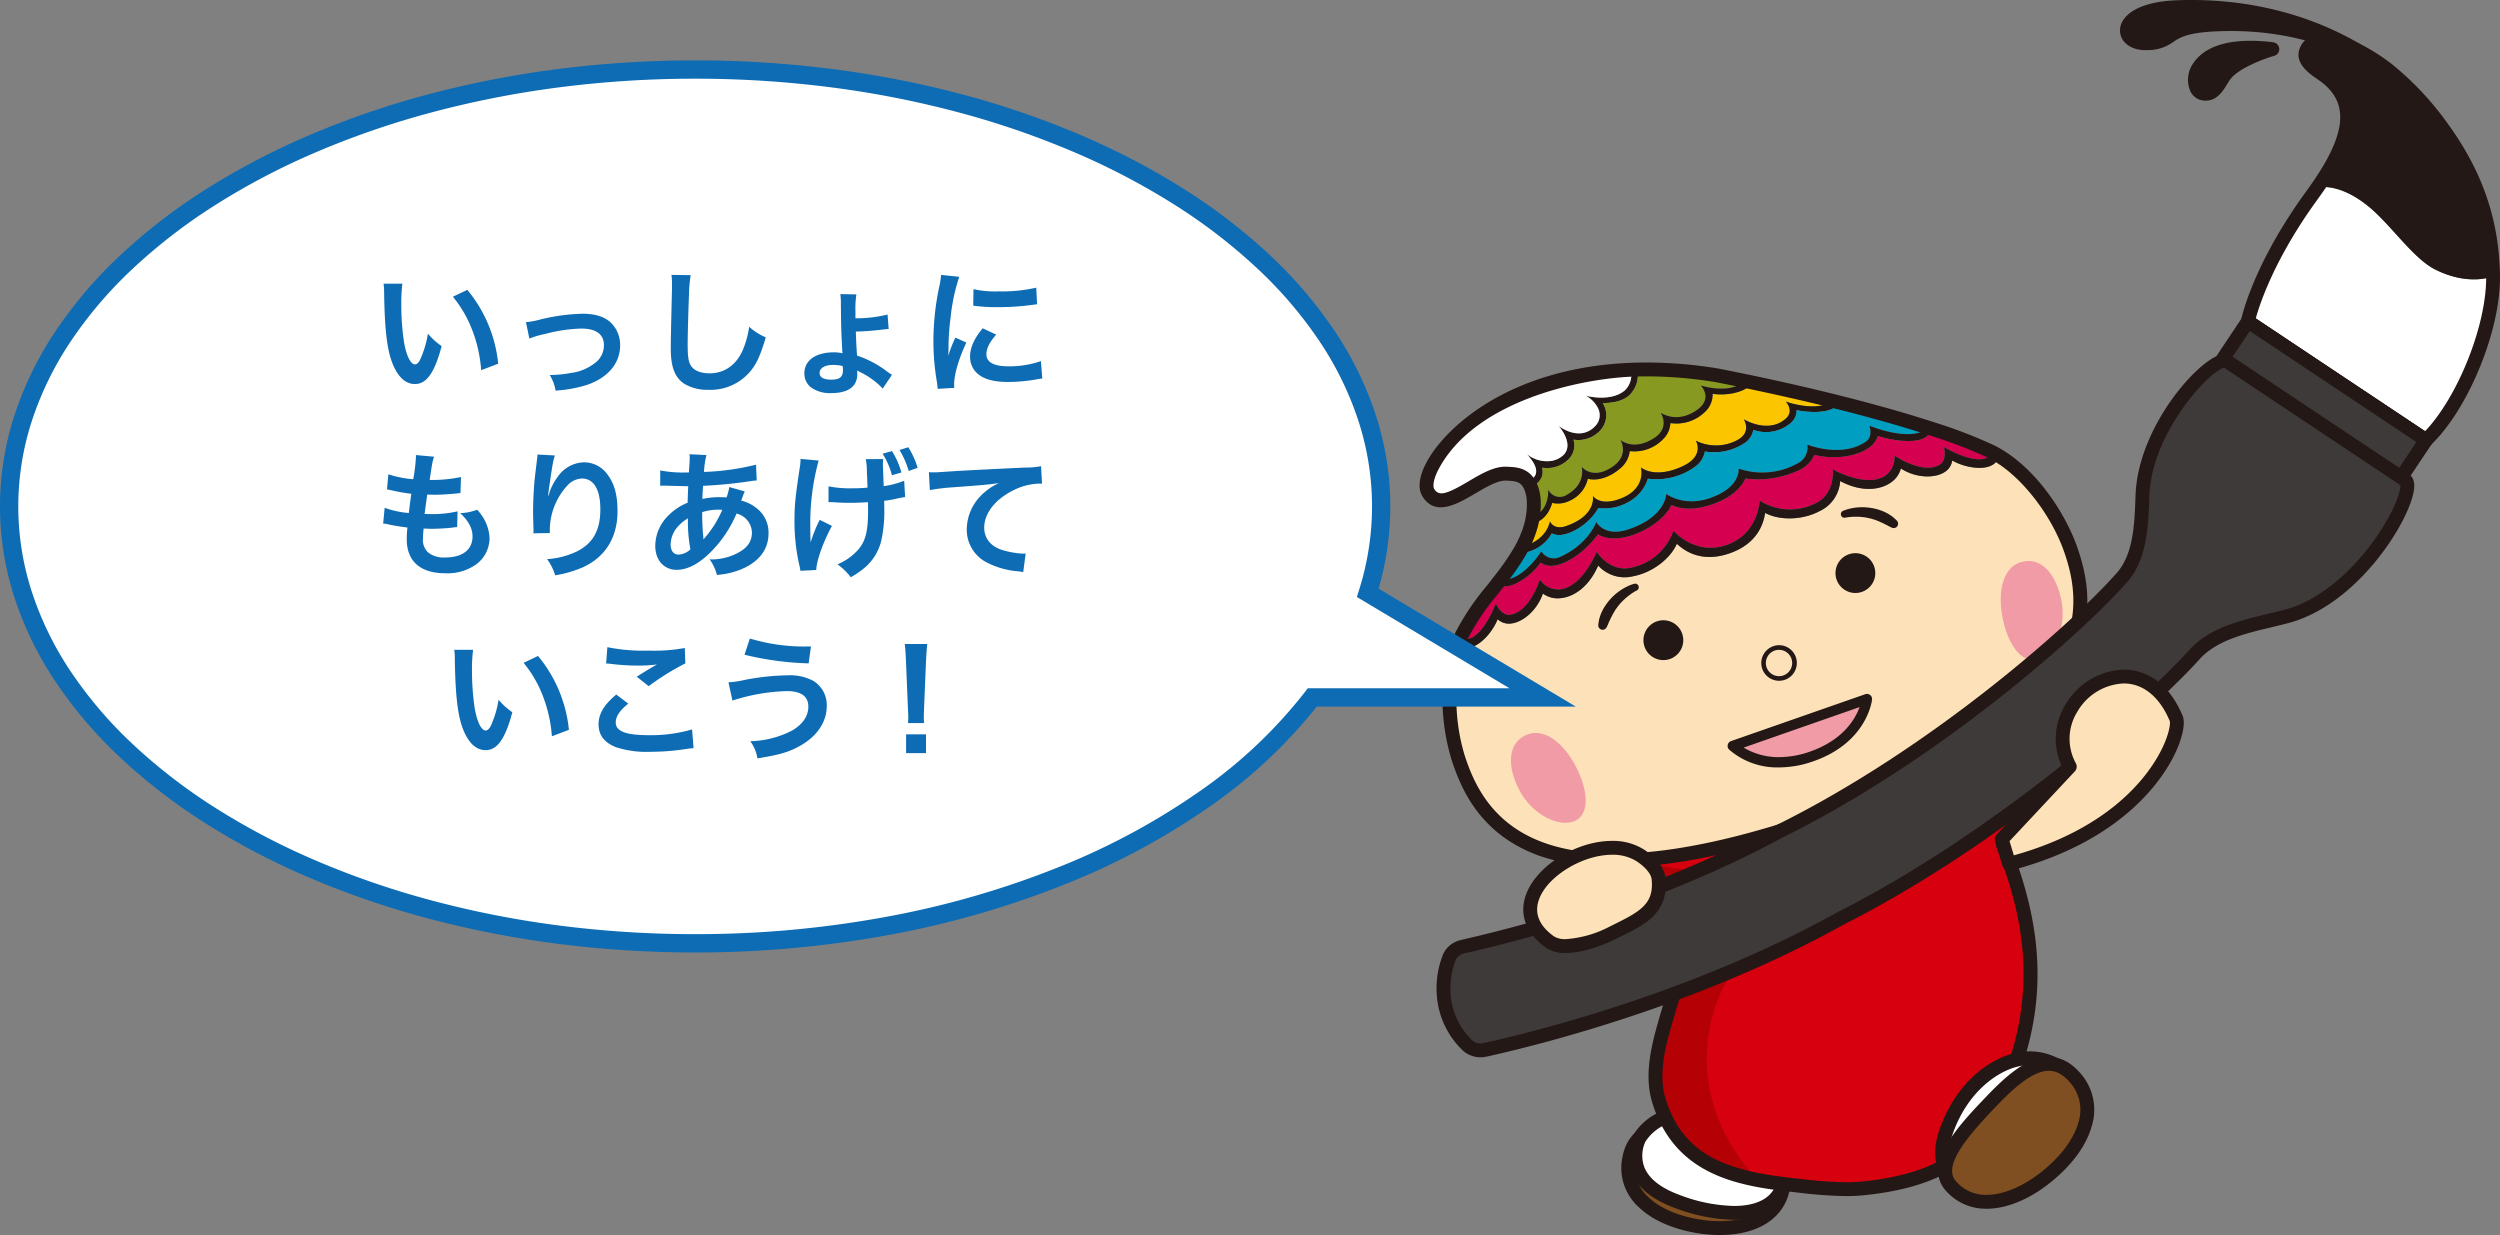 <svg xmlns="http://www.w3.org/2000/svg" xmlns:xlink="http://www.w3.org/1999/xlink" width="546.281" height="269.872" viewBox="0 0 546.281 269.872">
  <rect x="0" y="0" width="546.281" height="269.872" fill="#808080" stroke="none"/>
  <defs>
    <clipPath id="clip-path">
      <rect id="長方形_830" data-name="長方形 830" width="236.084" height="269.872" fill="none"/>
    </clipPath>
  </defs>
  <g id="グループ_446" data-name="グループ 446" transform="translate(-831.5 -2230.308)">
    <g id="グループ_412" data-name="グループ 412" transform="translate(1141.697 2230.308)">
      <g id="グループ_411" data-name="グループ 411" clip-path="url(#clip-path)">
        <path id="パス_1111" data-name="パス 1111" d="M42.927,174.983c-9.281-1.766-15.7-7.1-14.271-14.612s8.084-7.2,17.165-4.583c9.146,2.641,17.451,5.523,16.448,10.978-1.394,7.523-10.06,9.983-19.342,8.217" transform="translate(17.141 92.828)" fill="#804f21"/>
        <path id="パス_1112" data-name="パス 1112" d="M49.067,177.613a31.514,31.514,0,0,1-5.853-.574c-5.027-.957-9.15-2.873-11.918-5.547a11.5,11.5,0,0,1-3.557-10.838c.945-4.974,4.091-7.5,9.34-7.5a36.255,36.255,0,0,1,9.731,1.743c7.959,2.3,18.858,5.45,17.517,12.707-1.154,6.267-6.86,10.005-15.259,10.005m-11.989-21.43c-3.793,0-5.692,1.506-6.365,5.036a8.486,8.486,0,0,0,2.681,8.092c2.351,2.263,5.94,3.9,10.385,4.754a28.882,28.882,0,0,0,5.288.522c3.278,0,11.029-.74,12.287-7.531.769-4.211-7.538-6.972-15.386-9.247a33.63,33.63,0,0,0-8.89-1.626" transform="translate(16.571 92.259)" fill="#231815"/>
        <path id="パス_1113" data-name="パス 1113" d="M62.141,165.2c.221-3.56-3.777-5.962-5.769-7.6-7.047-5.777-14.716-6.651-19.571-5.2a11.6,11.6,0,0,0-6.507,4.908s-4.85,8.952,8.259,13.776c12.3,4.52,23.042,3.134,23.589-5.889" transform="translate(17.72 91.434)" fill="#fff"/>
        <path id="パス_1114" data-name="パス 1114" d="M51.5,175.677h0a38.54,38.54,0,0,1-12.9-2.594c-5.02-1.849-8.22-4.517-9.518-7.943a10.232,10.232,0,0,1,.445-7.98,13.086,13.086,0,0,1,7.406-5.629,17.152,17.152,0,0,1,4.951-.689A25.62,25.62,0,0,1,57.9,157.006c.284.228.609.476.958.744,2.23,1.7,5.6,4.277,5.365,8.116-.383,6.236-5.02,9.811-12.723,9.811m-9.614-21.8a14.255,14.255,0,0,0-4.08.554,10.064,10.064,0,0,0-5.621,4.187,7.272,7.272,0,0,0-.252,5.49c.981,2.549,3.577,4.613,7.714,6.132A35.342,35.342,0,0,0,51.5,172.652c4.23,0,9.345-1.208,9.7-6.969.139-2.232-2.259-4.06-4.181-5.525-.375-.29-.727-.558-1.038-.812a22.354,22.354,0,0,0-14.093-5.471" transform="translate(17.15 90.863)" fill="#231815"/>
        <path id="パス_1115" data-name="パス 1115" d="M23.146,104.681c0,9.682.155,26.575,20.411,30.748,1.128.232.062,13.093-.143,14.511a85.075,85.075,0,0,1-2.944,11.66c-1.783,6.091-4.06,13.33-2.115,19.64,4.283,13.873,15.777,16.934,28.569,18.344,5.454.6,10.925,1.356,16.376.779,18.892-1.995,23.289-9.372,26.308-12.707,15.05-25.858,10.223-46.1,3.951-62.231,11.129-6.446,14.875-17.339,14.875-27.024Z" transform="translate(13.943 59.274)" fill="#d7000f"/>
        <path id="パス_1116" data-name="パス 1116" d="M43.686,182.4c-18.94-18.982,1.162-30.484-1.828-57.133-8.534-1.368-13.152-4.665-15.888-10,15.888,10,36.8,3.006,37.427,6.259,1.186,6.137-7.241,16.322-11.4,22.616-4.551,6.889-10.579,26.018,6.285,44.427-9.821-1.535-11.27-3.777-14.6-6.168" transform="translate(15.644 69.434)" fill="#b50005"/>
        <path id="パス_1117" data-name="パス 1117" d="M79.741,202.657a97.755,97.755,0,0,1-10.762-.806l-1.647-.186c-11.951-1.32-25.1-4.017-29.855-19.413-2.008-6.5.074-13.574,1.905-19.818l.694-2.341a69.336,69.336,0,0,0,2.41-9.8c.244-1.681.878-10.455.553-12.981C22.2,132.574,22.2,114.157,22.2,105.251a1.512,1.512,0,0,1,1.421-1.514l105.294-6.28a1.544,1.544,0,0,1,1.128.415,1.517,1.517,0,0,1,.476,1.1c0,7-1.918,19.727-14.524,27.668,6.272,16.561,10.324,36.869-4.512,62.352a1.276,1.276,0,0,1-.186.252c-.279.309-.57.659-.885,1.03-3.253,3.85-8.7,10.3-26.385,12.167a40.454,40.454,0,0,1-4.288.218M25.234,106.677c.042,9.557.929,24.076,19.2,27.835,1.487.309,1.936,1.564,1.634,8.363-.147,3.351-.465,7.039-.585,7.853a72.812,72.812,0,0,1-2.506,10.231l-.686,2.331c-1.716,5.834-3.658,12.439-1.918,18.068,3.8,12.316,13.261,15.743,27.288,17.293l1.658.186a93.928,93.928,0,0,0,10.42.787,38.9,38.9,0,0,0,3.971-.191c16.472-1.747,21.427-7.611,24.387-11.114.3-.353.58-.689.844-.987,14.457-24.925,10.026-44.71,3.777-60.786a1.514,1.514,0,0,1,.655-1.86c11.33-6.57,13.771-17.331,14.077-24.1Z" transform="translate(13.373 58.704)" fill="#231815"/>
        <path id="パス_1118" data-name="パス 1118" d="M95.968,145.686a12.215,12.215,0,0,0-8.51-1.03c-5.188,1.232-11.712,6.07-15.074,15.041-.953,2.543-1.751,5.839-.513,7.977" transform="translate(42.912 86.934)" fill="#fff"/>
        <path id="パス_1119" data-name="パス 1119" d="M71.128,169c-1.232-2.139-1.1-5.253.407-9.267,3.687-9.835,10.754-14.7,16.139-15.98a13.677,13.677,0,0,1,9.641,1.2l-1.549,2.6a10.826,10.826,0,0,0-7.392-.859c-4.413,1.046-10.731,5.373-14,14.1-1.134,3.03-1.356,5.408-.619,6.682Z" transform="translate(42.343 86.366)" fill="#231815"/>
        <path id="パス_1120" data-name="パス 1120" d="M94.783,168.943c7.515-6.5,10.548-14.732,5.285-20.826s-11.154-2.293-18.033,4.878c-6.938,7.228-12.978,14.224-9.19,18.66,5.23,6.121,14.418,3.793,21.938-2.711" transform="translate(43.175 87.389)" fill="#804f21"/>
        <path id="パス_1121" data-name="パス 1121" d="M81.3,177.3h0a11.543,11.543,0,0,1-9.037-4.089c-5-5.85,3.23-14.431,9.243-20.7,3.983-4.145,8.686-8.384,13.393-8.384,2.525,0,4.839,1.2,6.884,3.564a12.019,12.019,0,0,1,2.46,11.665c-1.107,3.881-3.842,7.788-7.9,11.3-4.963,4.288-10.3,6.647-15.043,6.647M94.9,147.16c-3.591,0-7.876,3.982-11.207,7.453-6.244,6.509-12.1,13.157-9.127,16.631a8.491,8.491,0,0,0,6.736,3.027c3.956,0,8.717-2.155,13.056-5.908,3.618-3.12,6.023-6.525,6.972-9.832a9.011,9.011,0,0,0-1.84-8.856c-1.465-1.689-2.968-2.514-4.591-2.514" transform="translate(42.602 86.82)" fill="#231815"/>
        <path id="パス_1122" data-name="パス 1122" d="M5.991,103.253c-2.932,7.679-2.293,18.386.372,26.032,4.556,13.032,17.262,33.491,79.044,11.917s58.985-45.5,54.433-58.535c-2.654-7.6-8.77-16.325-15.806-20.539a2.522,2.522,0,0,1-1.375,2.075,3.8,3.8,0,0,1-.636.287c-2.122.74-5.523.147-8.076-1.285a3.536,3.536,0,0,1-1.6,2.487c-2.2,1.487-6.392,1.356-9.622-.737A5.4,5.4,0,0,1,100.561,68c-2.263,1.6-6.272,2.256-11.106-.3a7.8,7.8,0,0,1-4.588,6.613c-3.734,1.965-8.739,2.019-11.811.345-.434,2.96-2.139,6.865-7.749,8.824s-9.371-.03-11.547-2.083c-1.376,3.222-5.323,6.291-9.464,7.081a7.793,7.793,0,0,1-7.714-2.317c-2.186,5.009-5.722,7-8.5,7.148A5.36,5.36,0,0,1,24.5,92.273c-1.224,3.65-4.429,6.361-7.078,6.563a3.583,3.583,0,0,1-2.806-.945c-1.1,2.7-3.4,5.291-5.528,6.036a3.974,3.974,0,0,1-.665.17,2.543,2.543,0,0,1-2.437-.844" transform="translate(2.446 37.424)" fill="#fce1b9"/>
        <path id="パス_1123" data-name="パス 1123" d="M5.466,88.573c.143-.4.3-.774.469-1.147.123-.274.244-.55.372-.828a.955.955,0,0,0-.833-.008.967.967,0,0,0-.45,1.287,2.957,2.957,0,0,0,.442.7" transform="translate(2.971 52.104)" fill="#231815"/>
        <path id="パス_1124" data-name="パス 1124" d="M5.79,103.5a.929.929,0,0,1,.445.457.659.659,0,0,0,.836.45c3.383-.5,6.105-7.711,6.105-7.711s1.191,2.644,3.054,2.442c4.323-.473,6.57-7.719,6.57-7.719A4.824,4.824,0,0,0,26.927,93.6c5.062-.205,8.294-8.236,8.294-8.236S38.033,90,42.887,88.806a12.344,12.344,0,0,0,9.089-8.034s4.687,5.533,11.657,3.1,7.19-9.686,7.19-9.686a12.325,12.325,0,0,0,12.109.636c4.536-2.093,3.859-7.469,3.859-7.469s7.523,4.277,11.622,1.277a4.849,4.849,0,0,0,1.867-4.277s6.268,4.277,9.941,1.953c1.588-1,.875-3.8.875-3.8s6.616,3.94,9.577,2.229a.67.67,0,0,0,.378-.877,1,1,0,0,1,.024-.543,105.394,105.394,0,0,0-12.789-4.87,2.623,2.623,0,0,1-1.181,1.865c-2.378,1.614-7.887.6-10.467-.266a4.566,4.566,0,0,1-1.748,2.434c-2.73,2.11-7.832,2.8-12.136,1.707a6.32,6.32,0,0,1-2.945,3.147,20.85,20.85,0,0,1-12.087,2.03c-1.173,2.448-3.644,4.378-7.2,5.618-3.476,1.211-6.555,1.271-8.973.162C50,78.37,45.816,80.98,42.239,81.969c-2.727.747-5.078.591-6.748-.413-2.875,3.911-7.143,6.818-10.149,6.873a3.783,3.783,0,0,1-2.364-.713,14.4,14.4,0,0,1-6.07,4.873c-.147.053-.292.1-.431.139a3.626,3.626,0,0,1-3.022-.344C10.594,96.04,7.626,99.619,5.79,103.5" transform="translate(3.488 35.205)" fill="#d60050"/>
        <path id="パス_1125" data-name="パス 1125" d="M10.331,78.825a.717.717,0,0,0,.016,1.016,2.744,2.744,0,0,0,.484.394l.011,0c.125-.16.245-.308.369-.469.175-.229.345-.457.522-.683a.646.646,0,0,1-.12-.061,2.028,2.028,0,0,1-.266-.21.7.7,0,0,0-1.016.008" transform="translate(6.101 47.348)" fill="#231815"/>
        <path id="パス_1126" data-name="パス 1126" d="M13.314,75.594a.7.7,0,0,0,.377.415c.093-.167.192-.333.29-.5.191-.333.375-.665.55-1-.205.046-.407.1-.623.131a.75.75,0,0,0-.593.957" transform="translate(7.996 44.881)" fill="#231815"/>
        <path id="パス_1127" data-name="パス 1127" d="M15.356,71.135c.008.019.011.035.019.05.038-.216.082-.429.12-.654a.675.675,0,0,0-.139.6" transform="translate(9.236 42.486)" fill="#231815"/>
        <path id="パス_1128" data-name="パス 1128" d="M14.6,66.421a.72.72,0,0,0,.91.434l.008-.008a5.655,5.655,0,0,0-.252-.535,4.356,4.356,0,0,0-.457-.689.715.715,0,0,0-.21.8" transform="translate(8.764 39.53)" fill="#231815"/>
        <path id="パス_1129" data-name="パス 1129" d="M62.37,60.193c.322.189,5.471,3.2,9.22-.178,1.8-1.628.077-3.565-.027-3.689.287.109,6.826,2.394,10.215-.162q-8.006-1.995-17.517-4c-1.07,1.9-5.148,2.993-8.7,2.463a5.178,5.178,0,0,1-1.779,4.052,8.867,8.867,0,0,1-7.445,2.339,5.291,5.291,0,0,1-1.615,3.541,8.686,8.686,0,0,1-7.26,2.591,5.922,5.922,0,0,1-2.386,4.019c-1.793,1.5-4.536,2.633-6.788,2.014a6.861,6.861,0,0,1-3.854,4.756,5.692,5.692,0,0,1-3.924.527c-.931,3.145-2.86,4.022-3.391,4.208-.074.022-.123.038-.131.038a.712.712,0,0,1-.844-.465c-.03.135-.058.26-.082.388-.175.735-.383,1.457-.631,2.176a24.383,24.383,0,0,1-1.375,3.145C19.488,86.616,20,82.479,20,82.479s.771,2.043,3.645,1.019c6.663-2.378,5.741-6.567,5.741-6.567s1.46,2.383,6.108.578c5.7-2.224,4.4-6.8,4.4-6.8s2.879,2.591,9.037-.224c5.014-2.285,2.961-5.616,2.961-5.616a9.9,9.9,0,0,0,8.874-.032c3.391-1.689,1.721-4.44,1.593-4.648" transform="translate(8.468 31.424)" fill="#fbc600"/>
        <path id="パス_1130" data-name="パス 1130" d="M37.014,55.929a6.249,6.249,0,0,0,1.859-4.648A.717.717,0,1,0,37.44,51.2a4.769,4.769,0,0,1-1.384,3.641c-3.032,2.631-8.308,1.267-8.576,1.2a6.27,6.27,0,0,1,2.735,2.827,3.459,3.459,0,0,1,0,2.852,4.008,4.008,0,0,1-.654.945c-3.476,3.637-8.033-.054-8.033-.054s3.416,3.742,1.216,6.252a4.9,4.9,0,0,1-2.984,1.441,6.915,6.915,0,0,1-5.108-1.487c.926,1.112,2.471,2.913,1.849,4.5A2.5,2.5,0,0,1,14.948,74.6a.6.6,0,0,0-.207.127,4.065,4.065,0,0,1,.457.691,5.452,5.452,0,0,1,.253.534,3.831,3.831,0,0,0,2.384-2.083,3.561,3.561,0,0,0,.111-2.109A6.621,6.621,0,0,0,23.8,69.844a4.257,4.257,0,0,0,.993-4.206A6.516,6.516,0,0,0,30.6,63.669a4.906,4.906,0,0,0,.583-6.028c2.58.008,4.533-.558,5.826-1.711" transform="translate(8.827 30.428)" fill="#231815"/>
        <path id="パス_1131" data-name="パス 1131" d="M35.737,56.111c.268.066,5.544,1.429,8.578-1.2A4.787,4.787,0,0,0,45.7,51.269a.724.724,0,0,1,.755-.689l-.008-.178C13.028,51.436-1.685,72.343,1.329,77.282,4.7,82.8,12.78,72.97,18.3,73.133c2.014.071,3.58.224,4.7,1.658a.623.623,0,0,1,.205-.128,2.493,2.493,0,0,0,1.553-1.274c.625-1.59-.921-3.391-1.848-4.5a6.92,6.92,0,0,0,5.11,1.489A4.915,4.915,0,0,0,31,68.933c2.2-2.509-1.216-6.252-1.216-6.252s4.556,3.692,8.03.054a3.966,3.966,0,0,0,.655-.945,3.449,3.449,0,0,0,0-2.851,6.26,6.26,0,0,0-2.735-2.828" transform="translate(0.57 30.361)" fill="#fff"/>
        <path id="パス_1132" data-name="パス 1132" d="M55.9,51.679a93.965,93.965,0,0,0-18.011-1.263l.008.178a.731.731,0,0,1,.678.768,6.249,6.249,0,0,1-1.859,4.648c-1.293,1.154-3.246,1.719-5.826,1.711a4.908,4.908,0,0,1-.582,6.028A6.522,6.522,0,0,1,24.5,65.72a4.26,4.26,0,0,1-.992,4.206,6.63,6.63,0,0,1-5.858,1.913,3.517,3.517,0,0,1-.112,2.107,3.817,3.817,0,0,1-2.383,2.085,8.9,8.9,0,0,1,.679,3.378,17.461,17.461,0,0,1-.226,3.262.927.927,0,0,1,.361-.279c3.378-1.5,3.009-5.757,3.009-5.757a2.8,2.8,0,0,0,4.173,1.077c4.211-2.394,3.139-6.059,3.139-6.059s1.905,2.453,5.509.705C37.043,69.817,34.9,66,34.766,65.764c.178.16,2.793,2.421,7.193-.279,3.839-2.351,1.585-5.655,1.585-5.655s3.549,2.572,8.02-.652c3.419-2.471.883-5.155.735-5.31.306.1,6.283,2.041,9.666-.961Q59,52.287,55.9,51.679" transform="translate(9.127 30.346)" fill="#889921"/>
        <path id="パス_1133" data-name="パス 1133" d="M54.781,54.757c3.548.53,7.627-.566,8.7-2.464q-.808-.173-1.638-.336c-3.383,3-9.359,1.066-9.666.961.147.154,2.684,2.839-.735,5.31-4.472,3.224-8.02.651-8.02.651s2.255,3.306-1.585,5.656c-4.4,2.7-7.015.437-7.193.279.135.24,2.277,4.052-2.972,6.594-3.6,1.747-5.509-.705-5.509-.705s1.074,3.665-3.137,6.059a2.8,2.8,0,0,1-4.173-1.077s.369,4.258-3.009,5.757a.927.927,0,0,0-.361.279c-.038.224-.082.437-.12.654l0,0a.712.712,0,0,0,.844.465c.008,0,.058-.016.131-.038.53-.186,2.46-1.062,3.389-4.208a5.691,5.691,0,0,0,3.924-.527,6.859,6.859,0,0,0,3.855-4.756c2.25.619,4.993-.521,6.788-2.016a5.922,5.922,0,0,0,2.386-4.017,8.686,8.686,0,0,0,7.259-2.591,5.286,5.286,0,0,0,1.617-3.541A8.868,8.868,0,0,0,53,58.809a5.191,5.191,0,0,0,1.779-4.052" transform="translate(9.252 31.297)" fill="#231815"/>
        <path id="パス_1134" data-name="パス 1134" d="M44.753,51.849a4.855,4.855,0,0,1-.388.383Q45.2,52.4,46,52.57a.736.736,0,0,0-.271-.989.8.8,0,0,0-.981.268" transform="translate(26.724 31.021)" fill="#231815"/>
        <path id="パス_1135" data-name="パス 1135" d="M74.234,56.7c2.317.442,7.438,1.066,9.476-1.566a.179.179,0,0,0,.034-.061c-.542-.131-1.1-.272-1.65-.41-3.389,2.556-9.928.271-10.215.162.1.123,1.825,2.061.027,3.689-3.75,3.378-8.9.367-9.22.178.128.208,1.8,2.96-1.593,4.648a9.893,9.893,0,0,1-8.874.03s2.053,3.331-2.96,5.618c-6.16,2.815-9.039.224-9.039.224s1.3,4.572-4.4,6.794c-4.648,1.806-6.108-.577-6.108-.577s.921,4.189-5.741,6.567c-2.875,1.022-3.645-1.019-3.645-1.019s-.516,4.137-5.946,5.482c-.175.333-.361.667-.55,1-.1.17-.2.337-.292.5a.641.641,0,0,0,.434.071,10.069,10.069,0,0,0,1.961-.481,8.467,8.467,0,0,0,4.81-3.94,3.451,3.451,0,0,0,2,.357c2.646-.245,6.523-2.762,8.146-5.894a10.34,10.34,0,0,0,6.424-1.208,8.831,8.831,0,0,0,4.424-5.19,14.309,14.309,0,0,0,10.614-2.847,5.114,5.114,0,0,0,1.836-3.1A12.1,12.1,0,0,0,62.9,63.866a4.364,4.364,0,0,0,1.875-2.859,8.285,8.285,0,0,0,8.382-1.691A3.6,3.6,0,0,0,74.234,56.7" transform="translate(8.152 32.927)" fill="#231815"/>
        <path id="パス_1136" data-name="パス 1136" d="M57.812,54.379A.736.736,0,0,0,56.8,54.5a6.1,6.1,0,0,1-.484.42c.554.139,1.109.279,1.65.41a.72.72,0,0,0-.159-.953" transform="translate(33.926 32.667)" fill="#231815"/>
        <path id="パス_1137" data-name="パス 1137" d="M91.58,59.935s7.233,3.069,11.5,1.3a1.053,1.053,0,0,0,.585-1.112c-5.145-1.638-11.33-3.4-18.475-5.2a.179.179,0,0,1-.034.061c-2.038,2.633-7.159,2.008-9.476,1.567a3.6,3.6,0,0,1-1.074,2.617,8.285,8.285,0,0,1-8.382,1.689,4.363,4.363,0,0,1-1.875,2.86,12.1,12.1,0,0,1-8.717,1.868A5.112,5.112,0,0,1,53.8,68.674a14.307,14.307,0,0,1-10.614,2.847,8.829,8.829,0,0,1-4.424,5.192,10.357,10.357,0,0,1-6.422,1.207c-1.623,3.133-5.5,5.65-8.148,5.894a3.477,3.477,0,0,1-2-.356,8.468,8.468,0,0,1-4.81,3.94,9.972,9.972,0,0,1-1.961.478.626.626,0,0,1-.433-.069,55.551,55.551,0,0,1-3.851,5.549,2.366,2.366,0,0,0,1.75.1c3.87-1.014,7.015-6.043,7.015-6.043a3.225,3.225,0,0,0,4.052,1.231c6.268-2.8,7.957-7.634,7.957-7.634s1.747,3.256,6.728,1.676c8.5-2.7,8.566-7.824,8.566-7.824s3.769,2.923,9.63.875c6.7-2.339,6.2-6.408,6.2-6.408A15.952,15.952,0,0,0,75.867,68.2a3.917,3.917,0,0,0,2.17-4.105s7.469,2.987,12.761-.651c1.692-1.163.782-3.506.782-3.506" transform="translate(6.705 33.081)" fill="#009ec0"/>
        <path id="パス_1138" data-name="パス 1138" d="M79.871,64.422c4.3,1.093,9.406.4,12.136-1.708a4.56,4.56,0,0,0,1.748-2.434c2.58.865,8.089,1.88,10.467.268A2.624,2.624,0,0,0,105.4,58.68c-.46-.151-.925-.3-1.4-.445a1.055,1.055,0,0,1-.585,1.112c-4.269,1.771-11.5-1.3-11.5-1.3s.91,2.343-.782,3.506c-5.291,3.637-12.761.651-12.761.651A3.919,3.919,0,0,1,76.2,66.312a15.956,15.956,0,0,1-12.835,1.131s.5,4.067-6.2,6.406c-5.861,2.049-9.63-.875-9.63-.875S47.473,78.1,38.971,80.8c-4.982,1.58-6.73-1.678-6.73-1.678s-1.689,4.834-7.956,7.635a3.225,3.225,0,0,1-4.052-1.232s-3.145,5.028-7.015,6.044a2.361,2.361,0,0,1-1.751-.1c-.179.224-.349.453-.524.681-.123.163-.244.311-.367.469a3.616,3.616,0,0,0,3.02.344c.139-.038.284-.085.431-.139a14.373,14.373,0,0,0,6.07-4.874,3.763,3.763,0,0,0,2.364.713c3.006-.054,7.275-2.96,10.149-6.871,1.67,1.006,4.022,1.162,6.749.413,3.575-.987,7.755-3.6,9.313-6.829,2.416,1.107,5.5,1.05,8.972-.163,3.552-1.239,6.023-3.168,7.2-5.616a20.854,20.854,0,0,0,12.087-2.03,6.32,6.32,0,0,0,2.944-3.145" transform="translate(6.37 34.967)" fill="#231815"/>
        <path id="パス_1139" data-name="パス 1139" d="M68.882,58.488c.476.143.941.295,1.4.445a3.206,3.206,0,0,0,.03-.612.741.741,0,0,0-.042-.205.731.731,0,0,0-.915-.449.711.711,0,0,0-.476.763Z" transform="translate(41.49 34.714)" fill="#231815"/>
        <path id="パス_1140" data-name="パス 1140" d="M113.22,63.9c2.553,1.433,5.954,2.025,8.078,1.287a4.128,4.128,0,0,0,.635-.287,2.522,2.522,0,0,0,1.375-2.077c-.394-.24-.785-.461-1.189-.667-.228-.123-.468-.24-.727-.369a.975.975,0,0,0-.024.543.672.672,0,0,1-.38.878c-2.96,1.71-9.576-2.231-9.576-2.231s.713,2.8-.877,3.8c-3.671,2.325-9.94-1.952-9.94-1.952a4.85,4.85,0,0,1-1.867,4.277c-4.1,3-11.622-1.279-11.622-1.279s.678,5.378-3.859,7.469a12.329,12.329,0,0,1-12.111-.636s-.232,7.252-7.19,9.686-11.656-3.1-11.656-3.1A12.345,12.345,0,0,1,43.2,87.281c-4.854,1.189-7.666-3.448-7.666-3.448s-3.232,8.031-8.3,8.236a4.817,4.817,0,0,1-4.125-2.178s-2.248,7.244-6.571,7.717c-1.864.2-3.053-2.44-3.053-2.44s-2.722,7.206-6.105,7.709a.66.66,0,0,1-.836-.449.933.933,0,0,0-.445-.458c-.128.279-.248.554-.372.83-.167.372-.325.752-.469,1.146a2.543,2.543,0,0,0,2.437.844,3.879,3.879,0,0,0,.667-.17c2.13-.743,4.427-3.331,5.528-6.036a3.571,3.571,0,0,0,2.8.945c2.65-.2,5.853-2.913,7.078-6.562A5.362,5.362,0,0,0,27.362,94c2.774-.151,6.31-2.138,8.5-7.147a7.8,7.8,0,0,0,7.714,2.317c4.141-.792,8.089-3.86,9.464-7.083,2.176,2.053,5.938,4.044,11.548,2.085s7.313-5.866,7.747-8.826c3.072,1.674,8.078,1.62,11.811-.344A7.8,7.8,0,0,0,88.73,68.39c4.834,2.557,8.844,1.907,11.106.3a5.413,5.413,0,0,0,2.158-3.045c3.23,2.091,7.422,2.222,9.622.735a3.533,3.533,0,0,0,1.6-2.487" transform="translate(3.172 36.73)" fill="#231815"/>
        <path id="パス_1141" data-name="パス 1141" d="M78.463,62.088c.4.205.795.426,1.189.667a2.885,2.885,0,0,0-.082-.926.959.959,0,0,0-1.154-.716.927.927,0,0,0-.681.607c.26.128.5.245.727.369" transform="translate(46.826 36.796)" fill="#231815"/>
        <path id="パス_1142" data-name="パス 1142" d="M42.74,159.761a49.263,49.263,0,0,1-16.375-2.468c-12.314-4.347-16.735-13.42-18.982-19.866-2.546-7.283-3.642-18.482-.361-27.071.147-.4.317-.814.5-1.224.12-.272.247-.554.38-.838A55.632,55.632,0,0,1,14.822,98.06l1.815-2.331a52.053,52.053,0,0,0,3.735-5.386l.287-.484c.186-.322.361-.639.527-.957a23.321,23.321,0,0,0,1.282-2.937,19.484,19.484,0,0,0,.585-2.025c.016-.074.035-.151.054-.237,0-.038.011-.077.019-.12.043-.2.077-.391.109-.591a15.286,15.286,0,0,0,.2-2.976,7.484,7.484,0,0,0-.542-2.812,3.156,3.156,0,0,0-.2-.4,3.2,3.2,0,0,0-.3-.479c-.675-.852-1.6-1.024-3.58-1.086-1.771-.038-4.238,1.4-6.621,2.8C8.27,80.345,3.4,83.216.607,78.656c-1.066-1.735-.719-4.4.958-7.5C5.709,63.5,19.935,50.3,46.963,49.473a95.822,95.822,0,0,1,18.306,1.279c2.123.415,4.149.828,6.132,1.24.546.109,1.1.216,1.646.337,6.3,1.333,12.215,2.686,17.565,4.011l1.658.417c6.89,1.74,13.131,3.495,18.559,5.222.426.125.872.272,1.311.412l.1.038a107.772,107.772,0,0,1,12.986,4.951c.279.135.534.26.774.386.434.226.868.465,1.271.713,7.853,4.708,13.915,14.109,16.442,21.334,2.25,6.446,4.443,16.3-2.492,27.37-7.783,12.423-25.572,23.56-52.875,33.091C70.261,156.6,55,159.761,42.74,159.761M26.114,84.107c0,.022-.011.054-.016.085-.027.139-.058.279-.088.418a22.153,22.153,0,0,1-.683,2.347A25.17,25.17,0,0,1,23.871,90.3c-.186.364-.38.71-.577,1.062l-.29.5a57,57,0,0,1-3.967,5.717L17.2,99.932a52.69,52.69,0,0,0-6.554,9.641c-.117.248-.237.519-.353.784-.159.356-.306.7-.434,1.058-2.572,6.736-2.418,17.009.375,25.013,2.046,5.858,6.052,14.093,17.136,18.006,13.159,4.645,33.342,2.287,59.98-7.02s43.9-20.012,51.3-31.842c6.241-9.964,4.246-18.9,2.2-24.755-2.777-7.941-9.007-16.061-15.154-19.741-.373-.232-.737-.434-1.106-.62-.236-.131-.457-.24-.7-.356A104.233,104.233,0,0,0,111.3,65.311l-.107-.04c-.412-.138-.83-.271-1.259-.394-5.392-1.721-11.576-3.463-18.41-5.187l-1.642-.407c-5.318-1.325-11.2-2.665-17.463-3.99-.538-.117-1.077-.226-1.623-.333-1.984-.418-4-.822-6.063-1.224A92.384,92.384,0,0,0,47.057,52.5C35.818,52.845,12.4,57.493,4.23,72.6,3.014,74.848,2.84,76.5,3.2,77.079c1.043,1.713,2.859,1.054,7.457-1.657,2.746-1.62,5.6-3.309,8.259-3.216,1.876.062,4.213.143,5.847,2.232a5.4,5.4,0,0,1,.6.9,6.135,6.135,0,0,1,.317.667,10.5,10.5,0,0,1,.8,3.932,19.483,19.483,0,0,1-.244,3.548c-.035.21-.074.41-.112.62" transform="translate(0 29.777)" fill="#231815"/>
        <path id="パス_1143" data-name="パス 1143" d="M30.77,90.369a4.352,4.352,0,1,0,2.673-5.539,4.354,4.354,0,0,0-2.673,5.539" transform="translate(18.389 50.951)" fill="#231815"/>
        <path id="パス_1144" data-name="パス 1144" d="M56.962,81.22a4.348,4.348,0,1,0,2.67-5.539,4.343,4.343,0,0,0-2.67,5.539" transform="translate(34.164 45.441)" fill="#231815"/>
        <path id="パス_1145" data-name="パス 1145" d="M50.482,95.761h0a3.9,3.9,0,0,1-3.669-2.6,3.894,3.894,0,0,1,2.391-4.95,3.8,3.8,0,0,1,1.282-.228,3.89,3.89,0,0,1,1.279,7.56,3.949,3.949,0,0,1-1.282.221m0-6.764a2.892,2.892,0,0,0-2.6,1.628,2.875,2.875,0,0,0,2.593,4.123,2.788,2.788,0,0,0,.949-.159A2.877,2.877,0,0,0,50.485,89" transform="translate(28.067 52.997)" fill="#231815"/>
        <path id="パス_1146" data-name="パス 1146" d="M57.989,69.933c-.019.011.2-.082.519-.194a10.559,10.559,0,0,1,1.367-.356,11.612,11.612,0,0,1,1.984-.213,12.147,12.147,0,0,1,2.293.175,10.342,10.342,0,0,1,1.151.247c.38.093.737.24,1.09.353a9.761,9.761,0,0,1,.971.437,5.542,5.542,0,0,1,.825.481,6.4,6.4,0,0,1,.66.465c.178.163.332.295.463.412.253.232.385.372.385.372a.96.96,0,0,1-1.074,1.541l-.107-.046s-.155-.066-.42-.2c-.127-.061-.282-.147-.457-.248s-.388-.178-.6-.3c-.221-.1-.445-.244-.708-.341s-.513-.256-.8-.353-.574-.244-.88-.32-.615-.2-.937-.256a11.935,11.935,0,0,0-1.9-.3,12.81,12.81,0,0,0-1.7-.03,9.828,9.828,0,0,0-1.2.109,3.829,3.829,0,0,0-.429.069.787.787,0,1,1-.492-1.5" transform="translate(34.606 41.666)" fill="#231815"/>
        <path id="パス_1147" data-name="パス 1147" d="M32.714,81.114a3.66,3.66,0,0,0-.38.208,11.147,11.147,0,0,0-1,.663,13.236,13.236,0,0,0-1.309,1.082,11.6,11.6,0,0,0-1.3,1.416c-.213.248-.388.527-.574.784s-.322.546-.484.806-.272.526-.412.766-.232.5-.345.713c-.093.224-.216.418-.282.612s-.147.349-.2.481c-.12.271-.205.421-.205.421l-.054.1a.958.958,0,0,1-1.8-.535s.016-.2.066-.535c.032-.17.066-.375.109-.607a6.592,6.592,0,0,1,.224-.771,6.034,6.034,0,0,1,.345-.891c.152-.306.295-.636.492-.953.205-.3.393-.643.636-.949a10.627,10.627,0,0,1,.74-.91,11.713,11.713,0,0,1,1.684-1.566,12.385,12.385,0,0,1,1.686-1.069,11.457,11.457,0,0,1,1.29-.574c.322-.112.554-.175.538-.171a.788.788,0,0,1,.538,1.481" transform="translate(14.675 47.941)" fill="#231815"/>
        <path id="パス_1148" data-name="パス 1148" d="M92.564,85.476c1.042,5.889-1.809,11.633-5.318,12.532-3.53.91-6.47-3.335-7.61-9.177-1.11-5.842.2-10.747,3.743-11.986,4.692-1.636,8.171,2.734,9.185,8.63" transform="translate(47.739 46.081)" fill="#f09ba5"/>
        <path id="パス_1149" data-name="パス 1149" d="M14.431,112.692c2.851,5.257,8.666,7.98,11.963,6.5,3.331-1.487,2.985-6.639.242-11.915-2.771-5.269-6.844-8.291-10.395-7.05-4.685,1.634-4.693,7.22-1.811,12.47" transform="translate(7.504 60.204)" fill="#f09ba5"/>
        <path id="パス_1150" data-name="パス 1150" d="M42.705,105.569s6.148,6.171,17.251,2.293S72.03,95.33,72.03,95.33Z" transform="translate(25.724 57.424)" fill="#f09ba5"/>
        <path id="パス_1151" data-name="パス 1151" d="M53.283,110.686h0a16.015,16.015,0,0,1-10.955-3.9,1.129,1.129,0,0,1,.426-1.852L72.08,94.691a1.121,1.121,0,0,1,1.487,1.186c-.046.383-1.186,9.406-12.819,13.466a22.683,22.683,0,0,1-7.465,1.343M45.5,106.359a14.993,14.993,0,0,0,7.786,2.085,20.609,20.609,0,0,0,6.725-1.213c7.265-2.541,9.9-7.147,10.837-9.731Z" transform="translate(25.302 57.003)" fill="#231815"/>
        <path id="パス_1152" data-name="パス 1152" d="M112.949,54.882l38.917,25.933c7.767-7.4,14.812-24.274,14.663-35.811,0,0-5.148,2.271-12.595-1.441-4.687-2.344-9.348-9.22-13.9-13.2-6.964-6.079-11.834-4.738-11.834-4.738l-.035-.019c-.494.7-.973,1.383-1.445,2.033-11.463,15.844-13.768,27.245-13.768,27.245" transform="translate(68.038 15.358)" fill="#fff"/>
        <path id="パス_1153" data-name="パス 1153" d="M123.427,37.618l.035.019s4.87-1.34,11.835,4.738c4.556,3.982,9.215,10.859,13.9,13.2,7.446,3.711,12.595,1.442,12.595,1.442-.159-12.253-3.886-22.454-11.052-32.347a63.353,63.353,0,0,0-11.963-12.785c-8.012-6.19-16.041-8.324-17.774-4.245-1.019,2.405,2.139,4.261,3.722,5.384,9.512,6.772,3.945,17.057-1.3,24.592" transform="translate(72.771 3.343)" fill="#231815"/>
        <path id="パス_1154" data-name="パス 1154" d="M152.435,94.909a1.526,1.526,0,0,1-.836-.248L112.677,68.728a1.519,1.519,0,0,1-.643-1.566c.1-.479,2.5-11.9,14.024-27.83.468-.651.945-1.32,1.437-2.017,7.712-11.092,8.209-17.82,1.657-22.488l-.457-.319c-1.812-1.243-5.184-3.567-3.782-6.887.83-1.945,2.689-3.014,5.246-3.014,3.9,0,9.456,2.484,14.852,6.648a65.712,65.712,0,0,1,12.261,13.093c7.573,10.467,11.177,21.025,11.338,33.224.155,11.842-6.919,29.1-15.131,36.917a1.5,1.5,0,0,1-1.046.42M115.246,66.8l37,24.654c7.217-7.6,13.482-23.307,13.343-33.844-.155-11.54-3.572-21.542-10.763-31.479a62.387,62.387,0,0,0-11.664-12.47c-4.807-3.716-9.789-6.02-13-6.02-1.96,0-2.333.878-2.456,1.165-.407.961,1.115,2.112,2.711,3.211.175.12.341.232.5.341,11.789,8.4,2.541,21.695-.934,26.7-.506.713-.987,1.4-1.468,2.061-9.22,12.745-12.436,22.64-13.264,25.681" transform="translate(67.468 2.775)" fill="#231815"/>
        <rect id="長方形_829" data-name="長方形 829" width="11.22" height="46.768" transform="matrix(0.555, -0.832, 0.832, 0.555, 174.767, 79.575)" fill="#3e3a39"/>
        <path id="パス_1155" data-name="パス 1155" d="M148.556,81.189a1.543,1.543,0,0,1-.841-.252L108.8,55a1.518,1.518,0,0,1-.647-.965,1.535,1.535,0,0,1,.221-1.139l6.23-9.332a1.511,1.511,0,0,1,2.1-.423l38.92,25.933a1.529,1.529,0,0,1,.644.968,1.5,1.5,0,0,1-.221,1.136l-6.225,9.332a1.506,1.506,0,0,1-1.259.678M111.739,53.316l36.4,24.258,4.54-6.818-36.395-24.25Z" transform="translate(65.13 25.835)" fill="#231815"/>
        <path id="パス_1156" data-name="パス 1156" d="M7.346,177.27c2.173-.639,36.8-7.573,69.3-25.228,33.158-16.383,64.191-43.477,74.5-55.067,4.594-4.719,4.626-12.382,4.878-18.711.771-15.511,15.654-30.5,18.451-28.947q19.471,12.96,38.922,25.933c3.107,1.806-9.073,25.611-26.2,29.871-6.744,1.779-14.609,2.878-19.52,7.93-9.108,10.242-41.588,39.769-77.589,57.961-35.233,19.623-73.991,27.905-77.722,28.756A4.273,4.273,0,0,1,8.5,198.79,16.977,16.977,0,0,1,3.6,189.84,18.537,18.537,0,0,1,4.479,179.7a4.04,4.04,0,0,1,2.867-2.429" transform="translate(1.959 29.64)" fill="#3e3a39"/>
        <path id="パス_1157" data-name="パス 1157" d="M11.931,201.962a5.78,5.78,0,0,1-3.919-1.519A18.535,18.535,0,0,1,2.677,190.7a20.11,20.11,0,0,1,.957-10.971,5.5,5.5,0,0,1,3.908-3.365c.263-.075.841-.207,1.694-.409,31.637-7.39,54.029-17.493,67.247-24.68,34.257-16.921,64.706-44.182,74.094-54.736,3.988-4.113,4.237-10.827,4.455-16.75l.038-1.024c.763-15.348,14.729-30.511,19.485-30.511a2.473,2.473,0,0,1,1.221.3.7.7,0,0,1,.1.061L214.771,74.54c.686.418,1.418,1.364,1.115,3.471-1.008,7.044-12.535,25.359-27.769,29.149-1.13.3-2.307.58-3.5.867-5.663,1.356-11.521,2.763-15.3,6.648-9.5,10.691-42.415,40.289-77.994,58.264-30.8,17.149-64.492,25.83-77.552,28.764l-.516.112a6.33,6.33,0,0,1-1.328.147M174.431,51.3c-2.952.434-15.65,13.787-16.336,27.609l-.038.992c-.224,6.153-.508,13.808-5.265,18.7-9.467,10.645-40.313,38.274-74.914,55.365-13.325,7.236-35.988,17.472-67.952,24.941-.828.189-1.372.314-1.58.375-.035.011-.071.019-.106.027A2.546,2.546,0,0,0,6.469,180.8a17.057,17.057,0,0,0-.817,9.313,15.5,15.5,0,0,0,4.471,8.158,2.694,2.694,0,0,0,1.809.663,3.029,3.029,0,0,0,.663-.069l.519-.12c12.926-2.907,46.289-11.5,76.792-28.485,35.252-17.806,67.766-47.038,77.2-57.644,4.432-4.568,10.723-6.075,16.814-7.539,1.165-.279,2.327-.558,3.452-.852,9.948-2.471,18.443-12.183,22.7-19.749,2.339-4.153,2.924-6.752,2.863-7.523Z" transform="translate(1.391 29.07)" fill="#231815"/>
        <path id="パス_1158" data-name="パス 1158" d="M153.47,15.225s-12.7-11.346-36.856-10.483c-12.781.457-9.077,3.886-15.9,4.133C94.61,9.092,93.622,1.5,107.572,1c29.461-1.05,45.9,14.229,45.9,14.229" transform="translate(58.104 0.568)" fill="#231815"/>
        <path id="パス_1159" data-name="パス 1159" d="M154.041,17.309a1.508,1.508,0,0,1-1.006-.385c-.155-.135-12.635-10.92-35.8-10.1-6.951.248-8.6,1.357-10.061,2.328a9.412,9.412,0,0,1-5.829,1.8c-3.33.131-5.788-1.7-5.831-4.246C95.463,3.846,98.725.386,108.088.053c29.751-1.061,46.318,14.008,46.985,14.628a1.515,1.515,0,0,1,.087,2.131,1.5,1.5,0,0,1-1.118.5m-43-14.28q-1.394,0-2.844.05c-7.34.268-9.67,2.522-9.651,3.577.01.628.944,1.274,2.485,1.274l.205,0a6.552,6.552,0,0,0,4.256-1.293c1.7-1.139,3.826-2.557,11.635-2.836q2.319-.082,4.507-.024a75.33,75.33,0,0,0-10.593-.744" transform="translate(57.534 0)" fill="#231815"/>
        <path id="パス_1160" data-name="パス 1160" d="M122.647,6.822s-7.786,2.208-10.4,5.684c-1,1.324-1.957,3.842-3.831,4.032-2.995.3-3.169-3.474-2.073-5.342,3.019-5.152,11.149-5.015,16.306-4.373" transform="translate(63.685 3.919)" fill="#231815"/>
        <path id="パス_1161" data-name="パス 1161" d="M108.649,18.642a3.6,3.6,0,0,1-3.243-1.844A6.274,6.274,0,0,1,105.6,11c2.115-3.607,6.438-5.438,12.854-5.438a39.95,39.95,0,0,1,4.947.325,1.514,1.514,0,0,1,.232,2.96c-2.033.582-7.72,2.629-9.606,5.14-.2.268-.426.631-.667,1.022-.872,1.426-2.065,3.386-4.222,3.607-.167.016-.333.027-.489.027M115.986,8.7c-3.886.369-6.493,1.65-7.772,3.831a3.288,3.288,0,0,0-.178,2.766c.131.229.345.349.795.3.662-.066,1.375-1.232,1.949-2.17a14.219,14.219,0,0,1,.825-1.263A13.809,13.809,0,0,1,115.986,8.7" transform="translate(63.118 3.349)" fill="#231815"/>
        <path id="パス_1162" data-name="パス 1162" d="M19.359,136.167c-13.748-9.89,9.161-25.68,19.752-18.913,1.713,1.093,3.785,3.022,4,5.039.753,6.99-4.153,8.985-9.888,11.829-4.583,2.274-10.955,4.136-13.869,2.045" transform="translate(9.088 69.646)" fill="#fce1b9"/>
        <path id="パス_1163" data-name="パス 1163" d="M23.431,139.162a7.388,7.388,0,0,1-4.386-1.192c-4.208-3.03-5.785-7-4.435-11.185,2.08-6.45,10.923-12.114,18.935-12.114a12.652,12.652,0,0,1,6.946,1.875c1.019.647,4.365,3.014,4.7,6.153.825,7.666-4.331,10.207-9.794,12.891l-.929.458c-1.888.937-6.741,3.113-11.04,3.113M33.545,117.7c-6.594,0-14.4,4.865-16.054,10.013-.937,2.91.183,5.533,3.325,7.8a4.588,4.588,0,0,0,2.615.623,24.129,24.129,0,0,0,9.7-2.8l.934-.465c5.728-2.82,8.688-4.536,8.119-9.847-.144-1.341-1.771-2.937-3.32-3.929a9.745,9.745,0,0,0-5.315-1.394" transform="translate(8.517 69.075)" fill="#231815"/>
        <path id="パス_1164" data-name="パス 1164" d="M94.262,111.941C86.575,97.6,109.308,81.832,117.52,101.436c1.232,2.947-5.337,23.614-36.512,31.741l-1.618-5.349Z" transform="translate(47.823 55.575)" fill="#fce1b9"/>
        <path id="パス_1165" data-name="パス 1165" d="M81.58,135.261a1.513,1.513,0,0,1-1.449-1.074l-1.623-5.354a1.5,1.5,0,0,1,.345-1.473l14.155-15.123a14.163,14.163,0,0,1,.872-13.268,15.366,15.366,0,0,1,12.731-7.656c3.226,0,9.193,1.314,12.877,10.1.673,1.607-.051,5-1.852,8.635-2.708,5.477-11.606,18.884-35.675,25.164a1.769,1.769,0,0,1-.38.043m.082-6.466L82.6,131.9c19.885-5.555,28.319-16.014,31.6-21.837,2.352-4.173,2.639-6.958,2.48-7.5-2.219-5.294-5.8-8.223-10.076-8.223a12.292,12.292,0,0,0-10.13,6.184,11.11,11.11,0,0,0-.314,11.271,1.521,1.521,0,0,1-.229,1.751Z" transform="translate(47.251 55.005)" fill="#231815"/>
      </g>
    </g>
    <path id="合体_1" data-name="合体 1" d="M0,95.465C0,42.741,67.113,0,149.9,0S299.8,42.741,299.8,95.465a62.621,62.621,0,0,1-2.93,18.877L335.088,137.2H284.757c-24.318,31.808-75.569,53.73-134.855,53.73C67.113,190.93,0,148.189,0,95.465Z" transform="translate(833.5 2245.503)" fill="#fff"/>
    <path id="合体_1_-_アウトライン" data-name="合体 1 - アウトライン" d="M149.9,192.93a236.643,236.643,0,0,1-30.469-1.956,217.789,217.789,0,0,1-28.4-5.615,191.064,191.064,0,0,1-25.733-8.9,158.683,158.683,0,0,1-22.469-11.807,125.12,125.12,0,0,1-18.6-14.36,95.668,95.668,0,0,1-14.115-16.565,74.687,74.687,0,0,1-8.973-18.414,64.294,64.294,0,0,1,0-39.7A74.688,74.688,0,0,1,10.114,57.2,95.67,95.67,0,0,1,24.229,40.634a125.123,125.123,0,0,1,18.6-14.36A158.685,158.685,0,0,1,65.3,14.467a191.06,191.06,0,0,1,25.733-8.9,217.79,217.79,0,0,1,28.4-5.615,238.252,238.252,0,0,1,60.937,0,217.788,217.788,0,0,1,28.4,5.615,191.056,191.056,0,0,1,25.733,8.9,158.68,158.68,0,0,1,22.469,11.807,125.122,125.122,0,0,1,18.6,14.36A95.666,95.666,0,0,1,289.688,57.2a74.687,74.687,0,0,1,8.973,18.414,64.239,64.239,0,0,1,.577,37.813L342.328,139.2h-56.59a109.547,109.547,0,0,1-22.813,21.442,155.394,155.394,0,0,1-31.73,17.2,200.611,200.611,0,0,1-38.26,11.127A232.616,232.616,0,0,1,149.9,192.93ZM149.9,2a232.624,232.624,0,0,0-29.952,1.923A213.767,213.767,0,0,0,92.073,9.433a187.045,187.045,0,0,0-25.193,8.708,154.68,154.68,0,0,0-21.9,11.507,121.122,121.122,0,0,0-18.007,13.9A91.67,91.67,0,0,0,13.446,59.412a70.692,70.692,0,0,0-8.5,17.425,60.295,60.295,0,0,0,0,37.255,70.692,70.692,0,0,0,8.5,17.425,91.67,91.67,0,0,0,13.527,15.867,121.122,121.122,0,0,0,18.007,13.9,154.678,154.678,0,0,0,21.9,11.507A187.045,187.045,0,0,0,92.073,181.5a213.765,213.765,0,0,0,27.876,5.511A232.632,232.632,0,0,0,149.9,188.93a228.608,228.608,0,0,0,42.292-3.888,196.607,196.607,0,0,0,37.5-10.9A151.4,151.4,0,0,0,260.6,157.386a104.867,104.867,0,0,0,22.566-21.4l.6-.785h44.08L294.49,115.248l.474-1.507a60.283,60.283,0,0,0-.112-36.9,70.694,70.694,0,0,0-8.5-17.425,91.671,91.671,0,0,0-13.527-15.867,121.12,121.12,0,0,0-18.007-13.9,154.677,154.677,0,0,0-21.9-11.507,187.042,187.042,0,0,0-25.193-8.708,213.766,213.766,0,0,0-27.876-5.511A232.624,232.624,0,0,0,149.9,2Z" transform="translate(833.5 2245.503)" fill="#0d6cb4"/>
    <path id="パス_1171" data-name="パス 1171" d="M35.9,3.95a14.335,14.335,0,0,1,.12,1.92c.12,8.31.66,12.66,1.89,15.66,1.2,2.88,2.82,4.35,4.83,4.35,2.55,0,4.29-2.43,5.85-8.28a14.809,14.809,0,0,1-3-2.73A22.117,22.117,0,0,1,44,20.3c-.36.84-.78,1.29-1.23,1.29-.96,0-1.92-1.92-2.43-5.04a56.14,56.14,0,0,1-.57-8.04,34.876,34.876,0,0,1,.24-4.56ZM51.047,6.8a26.186,26.186,0,0,1,4.26,7.38,30.413,30.413,0,0,1,1.92,8.67l3.72-1.41A29.909,29.909,0,0,0,54.2,5.3Zm16.71,9.15a18.948,18.948,0,0,1,3.48-1.02,33.618,33.618,0,0,1,7.89-1.17c3.18,0,4.92,1.26,4.92,3.6a4.819,4.819,0,0,1-2.13,4.05,10.58,10.58,0,0,1-5.01,2.04,26.437,26.437,0,0,1-4.26.45H72.2a9.485,9.485,0,0,1,1.29,3.42A29.493,29.493,0,0,0,80,26.18c4.77-1.5,7.59-4.74,7.59-8.73a6.8,6.8,0,0,0-1.11-3.87c-1.35-2.07-3.66-3.06-7.08-3.06a42.386,42.386,0,0,0-9.27,1.26,15.993,15.993,0,0,1-3.12.57ZM98.807,2.03a14.921,14.921,0,0,1,.12,2.04c0,.42,0,1.05-.03,1.95-.18,7.53-.24,10.53-.24,12.09,0,4.02.87,6.33,2.94,7.71a9.781,9.781,0,0,0,5.25,1.32,11.354,11.354,0,0,0,9-3.81c1.47-1.65,2.37-3.6,3.57-7.65a12.956,12.956,0,0,1-3.63-2.31,20.112,20.112,0,0,1-1.38,5.04c-1.41,3.3-4.02,5.13-7.26,5.13-1.89,0-3.33-.57-4.02-1.56-.6-.9-.78-1.98-.78-4.83,0-2.13.18-8.22.3-11.01a27.424,27.424,0,0,1,.36-4.05Zm40.2,7.86a20.3,20.3,0,0,1,.21-3.6l-3.51-.06a14.747,14.747,0,0,1,.12,2.22c.06,5.49.06,5.49.3,10.14a3.4,3.4,0,0,0,.06.57,8.652,8.652,0,0,0-1.89-.21c-3.96,0-6.45,1.77-6.45,4.59a3.871,3.871,0,0,0,1.35,3,7.061,7.061,0,0,0,4.56,1.32c2.52,0,4.29-.69,5.1-2.01a4,4,0,0,0,.54-2.31v-.63c.18.09.18.09.21.12a3.871,3.871,0,0,0,.48.27,16.908,16.908,0,0,1,4.89,3.57l2.01-3c-.33-.21-.48-.33-.78-.51a22.586,22.586,0,0,0-6.84-3.69c-.09-.87-.21-3.15-.27-5.25,2.04-.06,3.3-.15,5.4-.39,1.32-.15,1.32-.15,1.77-.18l-.24-3.15a28.556,28.556,0,0,1-7.02.81V9.89Zm-2.79,12.06a4.7,4.7,0,0,1,.06.87c0,1.53-.69,2.1-2.61,2.1-1.62,0-2.49-.51-2.49-1.47,0-1.05,1.14-1.74,2.91-1.74A8.285,8.285,0,0,1,136.217,21.95Zm24.39,4.77c-.03-.39-.03-.63-.03-.81,0-2.13,1.02-5.61,2.67-9.09l-2.4-1.08a30.6,30.6,0,0,0-1.56,3.96c.03-.75.06-.99.06-1.65a50.089,50.089,0,0,1,.45-6.63,41.36,41.36,0,0,1,1.89-8.97l-3.96-.42a19.63,19.63,0,0,1-.45,2.79,57.594,57.594,0,0,0-1.23,11.73,52.328,52.328,0,0,0,.78,8.97c.09.69.12.87.15,1.41Zm4.14-17.97a35.613,35.613,0,0,0,5.4.33,53.737,53.737,0,0,0,6.42-.36c1.44-.18,1.89-.24,2.13-.27l-.18-3.63a33.082,33.082,0,0,1-8.16.81,21.631,21.631,0,0,1-5.55-.48Zm2.07,4.95c-1.86,2.22-2.76,4.23-2.76,6.18a5.025,5.025,0,0,0,.9,2.94c1.32,1.77,3.72,2.61,7.44,2.61a37,37,0,0,0,6.21-.57,10.026,10.026,0,0,1,1.23-.18l-.3-3.81a21.082,21.082,0,0,1-7.14,1.14c-3.12,0-4.77-.9-4.77-2.61,0-1.29.63-2.58,2.13-4.32ZM35.807,56.37a5.081,5.081,0,0,1,1.14.18c1.2.27,2.37.45,4.17.69a20.49,20.49,0,0,0-.15,2.55c0,4.83,2.97,7.44,8.43,7.44a10.778,10.778,0,0,0,6.78-1.98,7.138,7.138,0,0,0,2.88-5.61,9.331,9.331,0,0,0-1.29-4.41,11.529,11.529,0,0,0-1.41-1.89,11.085,11.085,0,0,1-3.72.75c1.8,1.65,2.7,3.33,2.7,5.07,0,2.94-2.19,4.62-6,4.62a5.458,5.458,0,0,1-3.72-1.11,3.751,3.751,0,0,1-1.11-3.09,21.275,21.275,0,0,1,.15-2.13c1.17.06,1.44.06,1.92.06a43.692,43.692,0,0,0,4.5-.27,3.856,3.856,0,0,1,.9-.09l.09-3.45a23.984,23.984,0,0,1-5.73.6c-.33,0-.57,0-1.47-.03.18-1.44.27-2.04.57-4.23,1.29.03,1.56.03,1.86.03,1.08,0,2.04-.06,4.2-.24.66-.06.81-.09,1.2-.12l.12-3.51a29.8,29.8,0,0,1-6.84.63c.54-3.69.63-4.14.96-5.07l-3.99-.36a1.243,1.243,0,0,1,.03.3,35.311,35.311,0,0,1-.6,4.98,22.763,22.763,0,0,1-5.43-1.08l-.3,3.3c.45.09.6.12,1.02.21a39.348,39.348,0,0,0,4.29.75c-.15,1.11-.42,3.12-.54,4.2a19.671,19.671,0,0,1-5.28-1.14Zm33.72-15.09a7.051,7.051,0,0,1-.09,1.02l-.45,3.72c-.24,2.07-.42,5.4-.42,7.83,0,.6.06,2.82.09,3.69v.57a2.333,2.333,0,0,1-.03.39l3.6-.06v-.63a14.384,14.384,0,0,1,3.78-9.69,4.465,4.465,0,0,1,3.24-1.59c2.58,0,4.02,2.4,4.02,6.72,0,4.56-1.59,7.41-5.07,9.18a17.512,17.512,0,0,1-6.57,1.71,11.475,11.475,0,0,1,1.77,3.54A25.584,25.584,0,0,0,79.277,66c5.04-2.22,7.74-6.54,7.74-12.33,0-3.54-.66-5.97-2.16-7.98a6.282,6.282,0,0,0-5.13-2.7,7.162,7.162,0,0,0-5.7,3.06,12.128,12.128,0,0,0-1.89,3.57,6.583,6.583,0,0,1-.18.66h-.09c.06-.72.18-1.74.39-3,.57-3.99.72-4.77,1.08-5.79Zm41.91,7.11a11.252,11.252,0,0,1-.6,2.28,8.495,8.495,0,0,0-1.14-.06,16.6,16.6,0,0,0-4.14.39c.03-.63.06-1.59.15-2.88a96.246,96.246,0,0,0,10.56-1.05c.63-.09.75-.09,1.17-.12l-.15-3.45a54.363,54.363,0,0,1-11.37,1.59,17.662,17.662,0,0,1,.54-3.69l-3.72-.18a1.689,1.689,0,0,1,.06.48c0,.57-.03,1.32-.06,1.71-.09,1.2-.09,1.2-.12,1.8h-.66a26.541,26.541,0,0,1-5.61-.45v3.36c.33-.03.6-.03.69-.03h.57c2.91.09,4.53.12,4.86.12-.06,1.44-.12,2.64-.12,3.6a12.4,12.4,0,0,0-4.11,2.7,9.424,9.424,0,0,0-2.97,6.72c0,3.12,1.89,5.25,4.68,5.25,2.49,0,5.16-1.47,7.86-4.32a26.476,26.476,0,0,0,5.22-7.98,4.4,4.4,0,0,1,3.36,4.14c0,2.07-1.11,3.54-3.51,4.68a12.438,12.438,0,0,1-5.73,1.2,9.664,9.664,0,0,1,1.59,3.39,16.71,16.71,0,0,0,6.12-1.59c3.39-1.68,5.16-4.23,5.16-7.5a6.693,6.693,0,0,0-2.85-5.67,8.078,8.078,0,0,0-3.12-1.47c.09-.27.12-.3.42-1.14a6.93,6.93,0,0,1,.36-.87Zm-9.03,6.84a32.905,32.905,0,0,0,.54,6.78,4.133,4.133,0,0,1-2.61,1.14c-1.05,0-1.71-.84-1.71-2.19a5.948,5.948,0,0,1,1.35-3.66A8.922,8.922,0,0,1,102.407,55.23Zm3.39,4.53a1.231,1.231,0,0,1-.03-.33,1.585,1.585,0,0,0-.03-.39,49.889,49.889,0,0,1-.21-5.16,11.022,11.022,0,0,1,3.6-.54,7.045,7.045,0,0,1,.78.03,22.825,22.825,0,0,1-3.72,6,2.77,2.77,0,0,0-.33.42Zm27.33-8.07h.45c.36,0,.48,0,1.35.06.78.06,1.89.09,2.73.09,1.5,0,3.06-.06,4.08-.15.03.9.03,1.38.03,1.92,0,4.41-.54,6.54-2.1,8.4a12.361,12.361,0,0,1-4.59,3.27,13,13,0,0,1,2.91,2.82,19.513,19.513,0,0,0,3.27-2.28,11.243,11.243,0,0,0,3.42-5.82,29.764,29.764,0,0,0,.63-7.17c0-.54,0-.81-.03-1.44a19.869,19.869,0,0,0,2.91-.51c1.02-.21,1.2-.24,1.68-.3l-.21-3.57a17.837,17.837,0,0,1-4.47,1.17c-.09-1.92-.12-3.39-.18-4.38v-.39c0-.18.03-.51.06-1.14l-3.81.03a11.023,11.023,0,0,1,.24,2.25c.03.93.06,1.23.15,3.96a27.047,27.047,0,0,1-3.15.15,24.583,24.583,0,0,1-5.37-.42Zm-1.92,3.87a25.167,25.167,0,0,0-1.32,2.97c-.15.33-.24.63-.69,1.98,0-.45,0-.78-.03-1.14,0-.18-.03-2.52-.03-2.97a52.124,52.124,0,0,1,1.83-13.8l-3.96-.36a10.966,10.966,0,0,1-.21,2.19c-.93,6.21-1.11,7.98-1.11,11.37a42.98,42.98,0,0,0,1.08,9.75,5.494,5.494,0,0,1,.21,1.14l3.48-.18c-.03-1.8,1.53-6.21,3.42-9.63Zm13.74-14.46a17.123,17.123,0,0,1,2.04,4.71l2.07-.6a17.361,17.361,0,0,0-2.07-4.68Zm7.65,3.09a17.939,17.939,0,0,0-2.04-4.5l-1.92.6a19.325,19.325,0,0,1,2.01,4.59Zm2.67,4.86a43.547,43.547,0,0,1,4.98-.6c6.51-.48,7.68-.57,10.11-.93a13.222,13.222,0,0,0-4.17,3,10.576,10.576,0,0,0-2.85,7.08,8.027,8.027,0,0,0,4.29,7.23,18.048,18.048,0,0,0,7.02,1.98,6.373,6.373,0,0,1,1.02.18l.54-4.08c-.3.03-.57.03-.6.03a18.2,18.2,0,0,1-4.47-.78c-2.52-.75-3.99-2.55-3.99-4.89,0-3.03,2.25-6.03,6.06-8.01a13.417,13.417,0,0,1,5.94-1.62,4.645,4.645,0,0,1,.63.03l-.21-3.84a16.938,16.938,0,0,1-3.45.3c-8.31.39-13.29.66-14.97.75-4.41.3-4.41.3-4.95.3-.15,0-.48,0-1.14-.03ZM51.347,83.95a14.334,14.334,0,0,1,.12,1.92c.12,8.31.66,12.66,1.89,15.66,1.2,2.88,2.82,4.35,4.83,4.35,2.55,0,4.29-2.43,5.85-8.28a14.809,14.809,0,0,1-3-2.73,22.117,22.117,0,0,1-1.59,5.43c-.36.84-.78,1.29-1.23,1.29-.96,0-1.92-1.92-2.43-5.04a56.141,56.141,0,0,1-.57-8.04,34.876,34.876,0,0,1,.24-4.56ZM66.5,86.8a26.186,26.186,0,0,1,4.26,7.38,30.413,30.413,0,0,1,1.92,8.67l3.72-1.41a29.909,29.909,0,0,0-6.75-16.14Zm18.03.15a9,9,0,0,1,1.11.09,47.3,47.3,0,0,0,5.49.36,31.98,31.98,0,0,0,4.5-.24c-1.38.78-2.85,1.68-4.41,2.67l2.61,2.07a55.155,55.155,0,0,1,8.01-4.98l-.12-3.36a37.2,37.2,0,0,1-7.92.57,39.347,39.347,0,0,1-9-.75Zm2.22,6.78c-2.7,2.25-3.87,4.23-3.87,6.51,0,2.34,1.26,4.02,3.84,5.01a21.46,21.46,0,0,0,7.5.99,51.331,51.331,0,0,0,8.1-.66,11.926,11.926,0,0,1,1.32-.12l-.33-4.11a31.994,31.994,0,0,1-9.42,1.26c-5.07,0-7.26-.84-7.26-2.79,0-1.29.84-2.55,2.73-4.11Zm28.02-8.7a66.476,66.476,0,0,0,14.01,1.89l.51-3.69h-.84a41.126,41.126,0,0,1-12.51-1.74Zm-2.64,10.02a41.947,41.947,0,0,1,11.88-2.07c3.12,0,4.71,1.14,4.71,3.39,0,2.07-1.29,3.96-3.66,5.28a20.94,20.94,0,0,1-9.03,2.28,8.569,8.569,0,0,1,1.56,3.75c4.89-.78,6.99-1.41,9.45-2.82,3.63-2.07,5.7-5.19,5.7-8.61a6.176,6.176,0,0,0-2.91-5.49,10.824,10.824,0,0,0-5.67-1.23,52.341,52.341,0,0,0-9.42,1.02,20.421,20.421,0,0,1-3.48.51Zm41.88,4.92a10.712,10.712,0,0,1-.06-1.26c0-.42,0-.42.06-2.16l.42-10.2c.06-1.29.18-2.85.27-3.66h-4.92c.12.84.21,2.34.27,3.66l.42,10.2c.09,1.8.09,1.8.09,2.13,0,.36-.03.66-.06,1.29Zm.42,6.57v-4.11h-4.35v4.11Z" transform="translate(879.416 2288.344)" fill="#0d6cb4"/>
  </g>
</svg>
